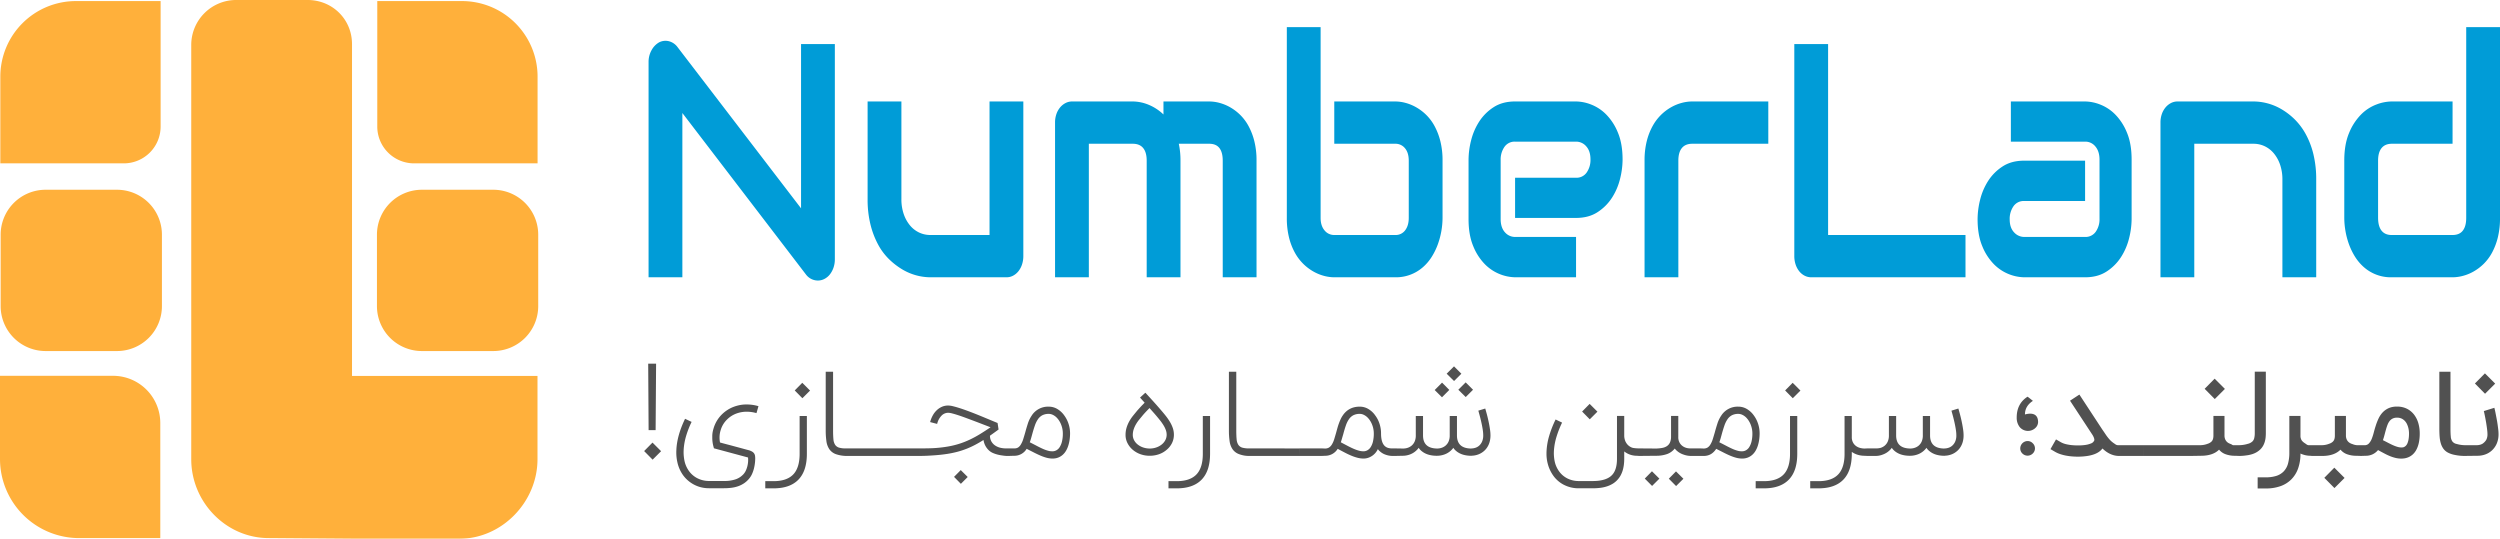 <?xml version="1.0" encoding="UTF-8" standalone="no"?>
<svg
   width="2323.697"
   height="500.781"
   viewBox="0 0 2323.697 500.781"
   version="1.1"
   id="svg25"
   sodipodi:docname="fc82499ecee0997fa9000a9f57e9c1ec.svg"
   xmlns:inkscape="http://www.inkscape.org/namespaces/inkscape"
   xmlns:sodipodi="http://sodipodi.sourceforge.net/DTD/sodipodi-0.dtd"
   xmlns="http://www.w3.org/2000/svg"
   xmlns:svg="http://www.w3.org/2000/svg">
  <sodipodi:namedview
     id="namedview27"
     pagecolor="#ffffff"
     bordercolor="#666666"
     borderopacity="1.0"
     inkscape:pageshadow="2"
     inkscape:pageopacity="0.0"
     inkscape:pagecheckerboard="0" />
  <defs
     id="defs18">
    <style
       id="style2">
      .cls-1, .cls-2 {
        fill: #ffb03b;
      }

      .cls-1, .cls-2, .cls-3, .cls-4, .cls-5 {
        fill-rule: evenodd;
      }

      .cls-2 {
        filter: url(#filter);
      }

      .cls-3 {
        fill: #515151;
      }

      .cls-4, .cls-5 {
        fill: #009cd7;
      }

      .cls-5 {
        filter: url(#filter-2);
      }
    </style>
    <filter
       id="filter"
       x="178.156"
       y="-0.781"
       width="322.5"
       height="500.781"
       filterUnits="userSpaceOnUse">
      <feFlood
         result="flood"
         flood-color="#009cd7"
         id="feFlood4" />
      <feComposite
         result="composite"
         operator="in"
         in2="SourceGraphic"
         id="feComposite6" />
      <feBlend
         result="blend"
         in2="SourceGraphic"
         id="feBlend8"
         mode="normal" />
    </filter>
    <filter
       id="filter-2"
       x="1668.16"
       y="24.438"
       width="655.93"
       height="232.5"
       filterUnits="userSpaceOnUse">
      <feFlood
         result="flood"
         flood-color="#ffb03b"
         id="feFlood11" />
      <feComposite
         result="composite"
         operator="in"
         in2="SourceGraphic"
         id="feComposite13" />
      <feBlend
         result="blend"
         in2="SourceGraphic"
         id="feBlend15"
         mode="normal" />
    </filter>
  </defs>
  <path
     id="Rectangle_2_copy_4"
     data-name="Rectangle 2 copy 4"
     class="cls-1"
     d="m 70.558,1.001 h 78.734 v 116.614 a 34.219,34.219 0 0 1 -34.219,34.219 H 0.307 V 71.256 A 70.255,70.255 0 0 1 70.558,1.001 Z m 280.111,0 h 78.738 a 70.256,70.256 0 0 1 70.256,70.255 v 80.578 H 384.888 A 34.219,34.219 0 0 1 350.669,117.615 Z M 0,349.311 h 105.08 a 43.91,43.91 0 0 1 43.909,43.91 v 106.924 h -75.4 A 73.586,73.586 0 0 1 0,426.559 Z M 42.4,176.367 h 66.319 a 41.79,41.79 0 0 1 41.789,41.79 v 66.346 a 41.789,41.789 0 0 1 -41.789,41.789 H 42.395 A 41.789,41.789 0 0 1 0.607,284.503 v -66.346 a 41.79,41.79 0 0 1 41.788,-41.79 z" />
  <path
     id="Rectangle_2_copy_5"
     data-name="Rectangle 2 copy 5"
     class="cls-2"
     d="m 392.156,176.367 h 66.319 a 41.79,41.79 0 0 1 41.789,41.79 v 66.346 a 41.789,41.789 0 0 1 -41.789,41.789 h -66.319 a 41.788,41.788 0 0 1 -41.789,-41.789 v -66.346 a 41.789,41.789 0 0 1 41.789,-41.79 z M 219.547,-0.007 h 66.318 c 23.08,0 41.317,17.933 41.317,41.017 v 459.771 l -77.353,-0.636 c -39.8,0 -72.072,-33.485 -72.072,-73.3 V 41.791 a 41.794,41.794 0 0 1 41.79,-41.798 z M 327.182,349.44 H 499.59 v 77.351 c 0,39.805 -32.99,73.99 -72.8,73.99 h -99.608 z" />
  <path
     id="_نامبرلنـــد_سرزمین_شمـــاره_مجـــازی_copy"
     data-name="!نامبرلنـــد؛ سرزمین شمـــاره مجـــازی copy"
     class="cls-3"
     d="m 609.827,337.999 h -7.336 l 0.383,61.817 h 6.515 z m -3.23,89.248 7.883,-7.884 -7.993,-7.994 -7.773,7.884 z m 86.932,-51.3 a 30.435,30.435 0 0 0 -5.748,0.547 34.792,34.792 0 0 0 -6.131,1.753 30.656,30.656 0 0 0 -5.612,2.874 31.861,31.861 0 0 0 -4.9,3.915 30.218,30.218 0 0 0 -8.048,13.688 24.566,24.566 0 0 0 -1.04,5.969 v 2.3 a 30.189,30.189 0 0 0 1.04,7.83 l 0.493,1.862 31.7,8.541 q 0.108,1.1 0.109,2.245 0,0.822 -0.055,1.643 a 25.95,25.95 0 0 1 -0.684,4.243 22.269,22.269 0 0 1 -1.423,4.052 13.182,13.182 0 0 1 -2.272,3.422 17.666,17.666 0 0 1 -7.117,4.654 32.553,32.553 0 0 1 -11.058,1.588 h -13.524 a 23.817,23.817 0 0 1 -11.414,-2.738 21.869,21.869 0 0 1 -8.293,-7.775 24.469,24.469 0 0 1 -3.312,-8.1 39.752,39.752 0 0 1 -0.849,-7.94 q 0,-1.587 0.11,-3.285 a 56.912,56.912 0 0 1 2.217,-11.964 83.805,83.805 0 0 1 5.119,-13.113 l -6.077,-2.9 q -7.61,15.77 -8.1,29.293 -0.053,1.03 -0.053,2.071 a 40.643,40.643 0 0 0 1.04,9.2 32.457,32.457 0 0 0 4.215,10.294 28.9,28.9 0 0 0 4.845,5.831 30,30 0 0 0 6.049,4.326 28.756,28.756 0 0 0 6.843,2.655 30.121,30.121 0 0 0 7.227,0.877 h 13.959 a 56.726,56.726 0 0 0 6.98,-0.411 30.487,30.487 0 0 0 6.295,-1.451 24.253,24.253 0 0 0 5.584,-2.793 22.286,22.286 0 0 0 4.79,-4.435 18.287,18.287 0 0 0 2.655,-4.352 30.787,30.787 0 0 0 1.7,-4.983 39.028,39.028 0 0 0 0.9,-4.955 38.449,38.449 0 0 0 0.273,-4.271 16.947,16.947 0 0 0 -0.164,-2.409 5.56,5.56 0 0 0 -0.766,-2.136 5.823,5.823 0 0 0 -1.889,-1.806 12.9,12.9 0 0 0 -3.476,-1.424 q -1.314,-0.328 -3.5,-0.931 -2.186,-0.603 -4.844,-1.314 -2.656,-0.711 -5.475,-1.478 -2.819,-0.767 -5.337,-1.424 -2.519,-0.657 -4.462,-1.177 -1.943,-0.52 -2.819,-0.794 a 24.158,24.158 0 0 1 -0.438,-4.545 23.179,23.179 0 0 1 1.1,-7.063 22.556,22.556 0 0 1 5.967,-9.8 24.038,24.038 0 0 1 8.293,-5.365 27.5,27.5 0 0 1 9.991,-1.807 32.6,32.6 0 0 1 8.978,1.314 l 1.861,-6.461 a 38.162,38.162 0 0 0 -10.894,-1.588 h -0.547 z m 25.4,77.969 q 15.327,0 23.184,-8.1 7.857,-8.1 7.856,-23.982 v -35.159 h -6.734 v 35.151 q 0,12.429 -5.474,18.671 -5.969,6.735 -18.832,6.735 h -7.609 v 6.68 h 7.609 z m 26.878,-83.777 7.117,-7.118 -7.226,-7.227 -7.008,7.118 z m 41.8,53.642 v -7 h -1 a 22.128,22.128 0 0 1 -6.394,-0.622 6.836,6.836 0 0 1 -3.914,-2.628 10.894,10.894 0 0 1 -1.643,-5.174 q -0.327,-3.285 -0.328,-8.377 V 345.5 h -6.843 v 54.481 a 69.592,69.592 0 0 0 0.657,10.157 17.373,17.373 0 0 0 2.737,7.419 12.635,12.635 0 0 0 6,4.544 30.642,30.642 0 0 0 10.728,1.68 z m 0,-7 v 7 h 22 v -7 z m 22,0 v 7 h 23 v -7 z m 23,0 v 7 h 22 v -7 z m 105,0 h -2 a 22.945,22.945 0 0 1 -6.031,-0.649 14.926,14.926 0 0 1 -4.927,-2.272 10.967,10.967 0 0 1 -3.285,-3.751 10.711,10.711 0 0 1 -1.2,-5.147 q 1.916,-1.368 3.914,-2.792 1.998,-1.424 4.078,-2.957 l -0.93,-6.077 q -0.878,-0.328 -2.929,-1.178 -2.051,-0.85 -4.927,-2.053 -2.874,-1.2 -6.323,-2.628 -3.449,-1.428 -7.117,-2.875 -3.667,-1.449 -7.335,-2.792 -3.668,-1.343 -6.953,-2.382 -3.284,-1.039 -5.939,-1.67 a 19.736,19.736 0 0 0 -4.353,-0.629 14.322,14.322 0 0 0 -5.994,1.231 16.965,16.965 0 0 0 -4.845,3.313 20.016,20.016 0 0 0 -3.64,4.873 26.544,26.544 0 0 0 -2.327,5.968 l 6.515,1.7 a 16.13,16.13 0 0 1 4.023,-7.611 8.629,8.629 0 0 1 6.214,-2.738 16.271,16.271 0 0 1 3.7,0.6 q 2.382,0.6 5.5,1.616 3.118,1.016 6.815,2.382 3.7,1.368 7.637,2.847 3.937,1.479 7.965,3.039 4.024,1.56 7.8,2.984 -5.091,3.449 -9.689,6.269 a 101.293,101.293 0 0 1 -9.17,5.01 81.122,81.122 0 0 1 -9.416,3.805 77.935,77.935 0 0 1 -10.456,2.656 113.5,113.5 0 0 1 -12.262,1.533 c -4.441,0.328 -9.274,0.375 -15.113,0.375 v 7 c 5.328,0 9.769,-0.293 13.93,-0.586 4.161,-0.293 8.019,-0.712 11.578,-1.259 a 91.958,91.958 0 0 0 9.908,-2.053 78.138,78.138 0 0 0 8.677,-2.875 80.169,80.169 0 0 0 7.907,-3.668 q 3.8,-2.025 7.527,-4.381 a 16.977,16.977 0 0 0 2,5.832 15.971,15.971 0 0 0 3.969,4.626 13.709,13.709 0 0 0 3.148,1.78 28.37,28.37 0 0 0 4.051,1.341 35.7,35.7 0 0 0 4.352,0.822 33.9,33.9 0 0 0 3.953,0.421 h 2 z m -44.491,32.915 6.351,-6.351 -6.46,-6.407 -6.241,6.3 z m 84.634,-30.224 a 13.3,13.3 0 0 1 -3.668,-0.548 32.487,32.487 0 0 1 -4.818,-1.752 q -2.574,-1.149 -5.584,-2.737 -3.01,-1.588 -6.514,-3.34 0.657,-1.808 1.2,-3.724 0.543,-1.916 1.095,-3.942 1.2,-4.38 2.409,-7.857 a 24.177,24.177 0 0 1 2.874,-5.886 11.567,11.567 0 0 1 4.078,-3.7 12.559,12.559 0 0 1 5.967,-1.286 8.115,8.115 0 0 1 3.066,0.574 12.383,12.383 0 0 1 2.573,1.4 12.629,12.629 0 0 1 2,1.752 18.776,18.776 0 0 1 1.4,1.7 20.737,20.737 0 0 1 2.984,6 21.944,21.944 0 0 1 1.067,6.652 30.927,30.927 0 0 1 -0.848,7.8 16.938,16.938 0 0 1 -2.19,5.174 8.336,8.336 0 0 1 -3.066,2.847 7.5,7.5 0 0 1 -3.421,0.876 h -0.6 z m -18.777,-33.235 a 28.867,28.867 0 0 0 -3.586,7.391 q -1.287,4 -2.381,8.049 -0.933,3.285 -1.862,6.269 a 22.624,22.624 0 0 1 -2.244,5.12 8.173,8.173 0 0 1 -2.71,2.929 6.724,6.724 0 0 1 -3.583,0.786 h -5 v 7 l 4.942,-0.148 a 13.26,13.26 0 0 0 11.716,-6.461 q 3.886,1.971 7.116,3.614 3.23,1.643 6.1,2.847 a 41.172,41.172 0 0 0 5.5,1.889 21.206,21.206 0 0 0 5.365,0.685 14.155,14.155 0 0 0 5.365,-0.958 13.97,13.97 0 0 0 4.16,-2.6 15.862,15.862 0 0 0 3.093,-3.888 23.338,23.338 0 0 0 2.08,-4.873 35.148,35.148 0 0 0 1.177,-5.448 42.094,42.094 0 0 0 0.384,-5.667 28.384,28.384 0 0 0 -1.4,-8.76 27.31,27.31 0 0 0 -3.969,-7.83 21.194,21.194 0 0 0 -6.6,-6.105 15.61,15.61 0 0 0 -7.856,-2.108 18.068,18.068 0 0 0 -15.82,8.268 v 0 z m 118.084,36.027 a 21.988,21.988 0 0 0 7.11,-4 19.339,19.339 0 0 0 5.18,-6.433 17.492,17.492 0 0 0 1.77,-7.748 18.936,18.936 0 0 0 -0.98,-6.105 30.592,30.592 0 0 0 -2.71,-5.831 52.631,52.631 0 0 0 -4.08,-5.859 q -2.355,-2.957 -5.09,-6.077 -2.25,-2.628 -4.65,-5.311 -2.4,-2.683 -4.41,-4.873 c -1.33,-1.46 -2.43,-2.656 -3.28,-3.587 a 16.8,16.8 0 0 0 -1.35,-1.4 l -4.92,4.49 4.27,4.763 c -0.51,0.548 -1.09,1.142 -1.73,1.78 -0.64,0.638 -1.28,1.314 -1.94,2.026 -0.66,0.712 -1.31,1.433 -1.97,2.162 -0.66,0.729 -1.26,1.424 -1.81,2.081 -0.98,1.205 -2.08,2.546 -3.28,4.025 a 36.471,36.471 0 0 0 -3.37,4.927 30.591,30.591 0 0 0 -2.6,5.941 23.047,23.047 0 0 0 -1.04,7.063 16.456,16.456 0 0 0 1.78,7.529 19.8,19.8 0 0 0 4.82,6.16 22.759,22.759 0 0 0 7.11,4.134 25.026,25.026 0 0 0 8.74,1.5 25.873,25.873 0 0 0 8.43,-1.357 z m -3.89,-37.67 q 2.79,3.231 4.9,5.886 a 47.78,47.78 0 0 1 3.5,4.983 23.434,23.434 0 0 1 2.11,4.435 13.147,13.147 0 0 1 0.71,4.188 10.612,10.612 0 0 1 -1.23,4.983 12.786,12.786 0 0 1 -3.37,4.079 16.659,16.659 0 0 1 -5.01,2.738 18.343,18.343 0 0 1 -6.15,1.013 18.793,18.793 0 0 1 -6.05,-0.986 16.582,16.582 0 0 1 -5.23,-2.847 12.451,12.451 0 0 1 -3.29,-4.025 10.439,10.439 0 0 1 -1.15,-4.736 16.571,16.571 0 0 1 0.88,-5.393 25.229,25.229 0 0 1 2.19,-4.763 32.582,32.582 0 0 1 2.87,-4.107 q 1.56,-1.889 2.88,-3.477 0.7,-0.874 1.56,-1.834 c 0.56,-0.638 1.15,-1.277 1.75,-1.916 0.6,-0.639 1.19,-1.26 1.78,-1.862 0.59,-0.602 1.13,-1.158 1.64,-1.67 z m 20.53,69.318 q 15.33,0 23.18,-8.1 7.85,-8.1 7.86,-23.982 v -35.155 h -6.74 v 35.151 q 0,12.429 -5.47,18.671 -5.97,6.735 -18.83,6.735 h -7.61 v 6.68 z m 68.91,-30.131 v -7 h -1 a 24,24 0 0 1 -6.63,-0.622 6.819,6.819 0 0 1 -3.91,-2.628 10.862,10.862 0 0 1 -1.64,-5.174 q -0.33,-3.285 -0.33,-8.377 V 345.5 h -6.85 v 54.481 a 69.281,69.281 0 0 0 0.66,10.157 17.362,17.362 0 0 0 2.74,7.419 12.636,12.636 0 0 0 5.99,4.544 26.193,26.193 0 0 0 9.97,1.68 z m 0,-7 v 7 h 22 v -7 z m 22,0 v 7 h 23 l -0.05,-6.937 z m 23,0 v 7 h 21 v -7 z m 89,7 v -7 h -2 a 14.347,14.347 0 0 1 -4.31,-0.43 7.882,7.882 0 0 1 -3.14,-1.752 q -3.51,-3.229 -3.51,-11.827 a 28.653,28.653 0 0 0 -1.37,-8.76 26.011,26.011 0 0 0 -3.99,-7.83 20.578,20.578 0 0 0 -6.57,-6.105 15.654,15.654 0 0 0 -7.83,-2.108 q -10.29,0 -15.88,8.268 a 24.324,24.324 0 0 0 -1.99,3.559 q -0.855,1.861 -1.56,3.832 -0.72,1.971 -1.29,4 c -0.38,1.351 -0.76,2.7 -1.12,4.052 q -0.93,3.285 -1.84,6.269 a 21.974,21.974 0 0 1 -2.21,5.12 8.65,8.65 0 0 1 -2.77,2.929 6.951,6.951 0 0 1 -3.64,0.9 l -2.98,-0.117 v 7 l 2.98,-0.148 a 13.472,13.472 0 0 0 11.77,-6.461 c 2.52,1.351 4.85,2.583 7.01,3.7 2.16,1.117 4.19,2.063 6.13,2.847 a 40.244,40.244 0 0 0 5.58,1.835 22.521,22.521 0 0 0 5.37,0.657 13.262,13.262 0 0 0 4.05,-0.63 15.283,15.283 0 0 0 3.72,-1.779 15.038,15.038 0 0 0 3.15,-2.765 16.091,16.091 0 0 0 2.33,-3.587 11.155,11.155 0 0 0 1.91,2.081 14.985,14.985 0 0 0 5.28,3.093 19.455,19.455 0 0 0 6.72,1.157 z m -29.49,-4.309 a 15.345,15.345 0 0 1 -3.89,-0.548 34.887,34.887 0 0 1 -4.9,-1.724 q -2.6,-1.122 -5.58,-2.683 -2.98,-1.561 -6.49,-3.422 c 0.4,-1.205 0.79,-2.445 1.15,-3.724 0.36,-1.279 0.75,-2.591 1.15,-3.942 0.77,-2.92 1.55,-5.538 2.36,-7.857 a 24.248,24.248 0 0 1 2.87,-5.886 11.514,11.514 0 0 1 4.08,-3.7 12.661,12.661 0 0 1 6.02,-1.286 7.93,7.93 0 0 1 3.04,0.574 12.453,12.453 0 0 1 2.54,1.4 12.216,12.216 0 0 1 2,1.752 19.059,19.059 0 0 1 1.4,1.7 20.856,20.856 0 0 1 2.98,6 21.98,21.98 0 0 1 1.07,6.652 32.251,32.251 0 0 1 -0.82,7.8 16.164,16.164 0 0 1 -2.19,5.174 8.7,8.7 0 0 1 -3.07,2.847 7.326,7.326 0 0 1 -3.39,0.876 h -0.33 z m 29.49,4.309 7.02,-0.148 a 19.418,19.418 0 0 0 6.76,-1.177 17.518,17.518 0 0 0 5.72,-3.422 q 0.615,-0.546 1.26,-1.232 a 12.028,12.028 0 0 0 1.26,-1.56 c 0.26,0.365 0.51,0.711 0.77,1.04 a 9.544,9.544 0 0 0 0.82,0.931 q 5.415,5.419 15.33,5.42 a 20.632,20.632 0 0 0 6.9,-1.177 17.4,17.4 0 0 0 5.85,-3.422 q 0.6,-0.546 1.26,-1.232 a 12.028,12.028 0 0 0 1.26,-1.56 c 0.26,0.365 0.51,0.711 0.77,1.04 a 9.544,9.544 0 0 0 0.82,0.931 q 5.415,5.419 15.22,5.42 v -0.052 a 18.8,18.8 0 0 0 6.51,-1.232 17.255,17.255 0 0 0 5.48,-3.368 16.687,16.687 0 0 0 2,-2.19 18.065,18.065 0 0 0 1.86,-3.066 18.843,18.843 0 0 0 1.36,-4.024 22.533,22.533 0 0 0 0.53,-5.065 36.337,36.337 0 0 0 -0.36,-4.846 q -0.36,-2.655 -0.88,-5.366 c -0.34,-1.807 -0.72,-3.567 -1.12,-5.283 -0.4,-1.716 -0.78,-3.249 -1.15,-4.6 -0.37,-1.351 -0.67,-2.464 -0.93,-3.34 -0.26,-0.876 -0.4,-1.369 -0.44,-1.478 l -6.4,1.971 q 0,0.055 0.33,1.232 0.33,1.177 0.84,3.066 c 0.35,1.26 0.72,2.693 1.1,4.3 0.38,1.607 0.75,3.258 1.09,4.956 0.34,1.698 0.63,3.358 0.85,4.982 a 33.137,33.137 0 0 1 0.33,4.408 14.057,14.057 0 0 1 -1.04,5.722 11.083,11.083 0 0 1 -2.65,3.778 9.721,9.721 0 0 1 -3.62,2.08 13.108,13.108 0 0 1 -3.97,0.63 v 0.055 q -13.125,-0.165 -13.13,-12.21 v -18.018 h -6.74 v 18.014 a 13.714,13.714 0 0 1 -1.06,5.721 10.647,10.647 0 0 1 -2.77,3.751 10.973,10.973 0 0 1 -3.75,2.081 13.339,13.339 0 0 1 -4.08,0.657 q -13.14,-0.165 -13.14,-12.21 v -18.014 h -6.73 v 18.014 a 13.708,13.708 0 0 1 -1.07,5.721 10.508,10.508 0 0 1 -2.76,3.751 10.973,10.973 0 0 1 -3.75,2.081 13.339,13.339 0 0 1 -4.08,0.657 l -7.68,-0.118 z m 43.76,-68.152 -6.85,6.9 6.79,6.735 6.79,-6.844 z m 21.95,-0.219 -6.84,6.845 6.89,6.789 6.79,-6.789 z m -10.84,-14.893 -6.84,6.845 6.89,6.789 6.79,-6.789 z m 172.13,76.264 c -1.75,0 -5.4,-0.184 -6.86,-0.786 a 11.132,11.132 0 0 1 -3.75,-2.491 11.294,11.294 0 0 1 -2.44,-3.833 13.68,13.68 0 0 1 -0.87,-4.982 V 386.62 h -6.74 v 39.751 q 0,9.855 -4.16,14.674 -5.19,6.078 -18.45,6.078 h -12.86 a 23.146,23.146 0 0 1 -11.06,-2.656 21.164,21.164 0 0 1 -8.05,-7.529 23.625,23.625 0 0 1 -3.28,-7.939 38.223,38.223 0 0 1 -0.82,-7.611 c 0,-1.167 0.05,-2.372 0.16,-3.613 a 56.392,56.392 0 0 1 2.33,-11.854 91.4,91.4 0 0 1 5.17,-13.114 l -6.02,-2.9 a 96.53,96.53 0 0 0 -6.02,15.386 59.985,59.985 0 0 0 -2.41,14.236 c -0.04,0.694 -0.05,1.387 -0.05,2.08 a 35.59,35.59 0 0 0 1.15,9.309 33.217,33.217 0 0 0 4.1,9.581 27.518,27.518 0 0 0 10.46,9.883 29.73,29.73 0 0 0 14.34,3.477 h 12.86 a 59.066,59.066 0 0 0 6.77,-0.383 33.752,33.752 0 0 0 6.32,-1.341 26.062,26.062 0 0 0 5.66,-2.574 19.622,19.622 0 0 0 4.79,-4.134 q 5.805,-6.681 5.81,-19.054 v -6.792 a 18.124,18.124 0 0 0 5.47,3.011 19.474,19.474 0 0 0 6.41,1.04 l 2.04,0.149 z m -45.95,-27.04 7.12,-7.118 -7.23,-7.228 -7,7.118 z m 93.95,27.04 a 14.874,14.874 0 0 1 -3.98,-0.43 10.914,10.914 0 0 1 -3.8,-1.807 9.732,9.732 0 0 1 -2.79,-3.285 10.25,10.25 0 0 1 -1.1,-4.983 V 386.62 h -6.73 v 19.661 a 13.034,13.034 0 0 1 -1.07,5.12 8,8 0 0 1 -2.71,3.2 11.267,11.267 0 0 1 -4.27,1.7 36.634,36.634 0 0 1 -5.75,0.6 l -15.8,-0.12 v 7 l 15.8,-0.148 a 29.9,29.9 0 0 0 10.24,-1.642 16.078,16.078 0 0 0 7.01,-5.092 14.04,14.04 0 0 0 2.46,2.518 17.8,17.8 0 0 0 5.75,3.121 20.58,20.58 0 0 0 6.74,1.243 h 9 v -7 z m -6.91,28.206 -6.89,-6.844 -6.68,6.789 6.78,6.849 z m -22.33,-0.109 -6.9,-6.845 -6.68,6.79 6.79,6.844 z m 76.31,-25.406 a 13.326,13.326 0 0 1 -3.67,-0.548 32.587,32.587 0 0 1 -4.82,-1.752 q -2.565,-1.149 -5.58,-2.737 -3.015,-1.588 -6.51,-3.34 0.645,-1.808 1.2,-3.724 c 0.36,-1.277 0.73,-2.591 1.09,-3.942 q 1.215,-4.38 2.41,-7.857 a 24.252,24.252 0 0 1 2.88,-5.886 11.514,11.514 0 0 1 4.08,-3.7 12.518,12.518 0 0 1 5.96,-1.286 8.12,8.12 0 0 1 3.07,0.574 12.184,12.184 0 0 1 2.57,1.4 12.647,12.647 0 0 1 2,1.752 19.059,19.059 0 0 1 1.4,1.7 20.856,20.856 0 0 1 2.98,6 21.98,21.98 0 0 1 1.07,6.652 31.15,31.15 0 0 1 -0.85,7.8 17.113,17.113 0 0 1 -2.19,5.174 8.384,8.384 0 0 1 -3.07,2.847 7.505,7.505 0 0 1 -3.42,0.876 h -0.6 z m -18.78,-33.235 a 28.72,28.72 0 0 0 -3.58,7.391 c -0.86,2.665 -1.66,5.348 -2.38,8.049 q -0.945,3.285 -1.87,6.269 a 22.4,22.4 0 0 1 -2.24,5.12 8.173,8.173 0 0 1 -2.71,2.929 6.951,6.951 0 0 1 -3.64,0.9 l -2.87,-0.114 v 7 h 3 c 5,0 8.77,-2.3 11.58,-6.609 q 3.9,1.971 7.12,3.614 c 2.15,1.1 4.19,2.045 6.1,2.847 a 41.068,41.068 0 0 0 5.51,1.889 21.19,21.19 0 0 0 5.36,0.685 14.167,14.167 0 0 0 5.37,-0.958 14.021,14.021 0 0 0 4.16,-2.6 16.017,16.017 0 0 0 3.09,-3.888 23.232,23.232 0 0 0 2.08,-4.873 35.622,35.622 0 0 0 1.18,-5.448 42.926,42.926 0 0 0 0.38,-5.667 28.389,28.389 0 0 0 -1.4,-8.76 27.39,27.39 0 0 0 -3.96,-7.83 21.3,21.3 0 0 0 -6.6,-6.105 15.6,15.6 0 0 0 -7.86,-2.108 18.068,18.068 0 0 0 -15.82,8.268 v 0 z m 39.58,67.675 q 15.33,0 23.19,-8.1 7.845,-8.1 7.85,-23.982 v -35.155 h -6.73 v 35.151 q 0,12.429 -5.48,18.671 -5.955,6.735 -18.83,6.735 h -7.61 v 6.68 z m 26.88,-83.773 7.12,-7.118 -7.23,-7.227 -7.01,7.118 z m 69.25,46.642 -2.47,0.118 a 16.553,16.553 0 0 1 -4.18,-0.548 11.19,11.19 0 0 1 -3.84,-1.807 9.783,9.783 0 0 1 -2.81,-3.285 10.364,10.364 0 0 1 -1.1,-4.983 v -19.6 h -6.73 v 35.151 q 0,12.429 -5.48,18.671 -5.97,6.735 -18.83,6.735 h -7.61 v 6.68 h 7.61 q 15.33,0 23.19,-8.1 7.845,-8.1 7.85,-23.982 v -1.806 a 19.057,19.057 0 0 0 5.5,2.682 21.812,21.812 0 0 0 6.43,0.931 l 2.47,0.143 z m 0,7 h 8 a 18.264,18.264 0 0 0 6.53,-1.325 17.622,17.622 0 0 0 5.72,-3.422 q 0.6,-0.546 1.26,-1.232 a 12.028,12.028 0 0 0 1.26,-1.56 c 0.26,0.365 0.51,0.711 0.77,1.04 a 9.544,9.544 0 0 0 0.82,0.931 q 5.415,5.419 15.33,5.42 a 20.531,20.531 0 0 0 6.89,-1.177 17.353,17.353 0 0 0 5.86,-3.422 q 0.6,-0.546 1.26,-1.232 a 12.028,12.028 0 0 0 1.26,-1.56 c 0.25,0.365 0.51,0.711 0.77,1.04 a 8.379,8.379 0 0 0 0.82,0.931 q 5.415,5.419 15.22,5.42 v -0.052 a 18.8,18.8 0 0 0 6.51,-1.232 17.21,17.21 0 0 0 5.47,-3.368 15.4,15.4 0 0 0 2,-2.19 16.861,16.861 0 0 0 1.86,-3.066 18.3,18.3 0 0 0 1.37,-4.024 22.559,22.559 0 0 0 0.52,-5.065 37.956,37.956 0 0 0 -0.35,-4.846 q -0.36,-2.655 -0.88,-5.366 -0.52,-2.711 -1.12,-5.283 c -0.4,-1.716 -0.79,-3.249 -1.15,-4.6 -0.36,-1.351 -0.68,-2.464 -0.93,-3.34 -0.25,-0.876 -0.4,-1.369 -0.44,-1.478 l -6.4,1.971 c 0,0.037 0.11,0.448 0.32,1.232 0.21,0.784 0.51,1.807 0.85,3.066 0.34,1.259 0.71,2.693 1.1,4.3 0.39,1.607 0.75,3.258 1.09,4.956 0.34,1.698 0.63,3.358 0.85,4.982 a 33.137,33.137 0 0 1 0.33,4.408 14.057,14.057 0 0 1 -1.04,5.722 10.968,10.968 0 0 1 -2.66,3.778 9.683,9.683 0 0 1 -3.61,2.08 13.108,13.108 0 0 1 -3.97,0.63 v 0.055 q -13.14,-0.165 -13.14,-12.21 v -18.018 h -6.73 v 18.014 a 13.708,13.708 0 0 1 -1.07,5.721 10.508,10.508 0 0 1 -2.76,3.751 10.973,10.973 0 0 1 -3.75,2.081 13.339,13.339 0 0 1 -4.08,0.657 q -13.14,-0.165 -13.14,-12.21 v -18.014 h -6.73 v 18.014 a 13.708,13.708 0 0 1 -1.07,5.721 10.508,10.508 0 0 1 -2.76,3.751 11.161,11.161 0 0 1 -3.75,2.081 15.978,15.978 0 0 1 -4.51,0.539 h -8 z m 153.77,-11.81 a 6.521,6.521 0 0 0 -4.76,-2.026 6.908,6.908 0 0 0 -6.84,6.844 6.514,6.514 0 0 0 2.02,4.764 6.806,6.806 0 0 0 9.58,0 6.558,6.558 0 0 0 0,-9.582 z m -2.52,-27.486 a 17.827,17.827 0 0 0 -4.7,0.766 q 0,-7.884 7.39,-12.648 c -0.95,-0.767 -1.84,-1.478 -2.66,-2.135 -0.82,-0.657 -1.6,-1.241 -2.33,-1.753 q -10.065,6.462 -10.07,19.383 a 13.872,13.872 0 0 0 2.63,8.651 10.025,10.025 0 0 0 15.11,0.657 7.623,7.623 0 0 0 2.13,-4.982 q 0,-7.938 -7.5,-7.939 z m 81.75,29.296 c -1.64,0 -2.49,-0.943 -3.86,-1.838 a 20.193,20.193 0 0 1 -3.91,-3.394 39.184,39.184 0 0 1 -3.54,-4.545 q -1.665,-2.49 -3.31,-4.846 l -21.24,-32.414 -8.7,5.695 20.53,31.264 a 14.369,14.369 0 0 1 1.69,3.258 6.812,6.812 0 0 1 0.39,1.779 1.966,1.966 0 0 1 -0.5,1.369 4.873,4.873 0 0 1 -2.6,2.053 21.138,21.138 0 0 1 -5.22,1.4 38.758,38.758 0 0 1 -4.71,0.41 q -1.98,0.029 -2.79,0.028 -2.355,0 -4.71,-0.219 a 38.653,38.653 0 0 1 -5.89,-0.959 18.334,18.334 0 0 1 -4.68,-1.779 l -4.54,-2.628 -5.15,9.034 4.49,2.628 a 26.021,26.021 0 0 0 4.55,2 39.7,39.7 0 0 0 5.22,1.369 54.555,54.555 0 0 0 5.56,0.766 q 2.85,0.246 5.64,0.247 c 1.53,0 3.01,-0.055 4.43,-0.165 1.42,-0.11 2.78,-0.255 4.05,-0.438 q 10.29,-1.478 14.4,-7.008 c 4.6,4.526 9.96,6.937 15.4,6.937 h 1 v -10.004 z m 2,10 h 22 c 0,0 0.02,-0.33 0.02,-0.695 l -0.02,-9.305 h -22 z m 22,-1 v 1 h 21 v -10 h -21 z m 21,-9 v 10 h 23 v -10 z m 64,0 c -0.29,0 -1.42,0.037 -2,0 -0.58,-0.037 -1.3,-0.754 -2,-1 a 13.721,13.721 0 0 1 -1.69,-0.7 7.269,7.269 0 0 1 -3.7,-3.887 8.873,8.873 0 0 1 -0.6,-3.45 V 386.62 h -10.29 v 18.507 a 11.485,11.485 0 0 1 -0.36,2.765 5.622,5.622 0 0 1 -1.53,2.628 9.026,9.026 0 0 1 -3.48,1.971 18.856,18.856 0 0 1 -6.35,1.29 h -9 v 10 l 9.11,-0.148 q 11.175,0 16.86,-5.694 a 13.958,13.958 0 0 0 6.11,4.271 24.935,24.935 0 0 0 8.78,1.423 l 4.14,0.148 v -10 z m -19.02,-42.875 9.41,-9.418 -9.52,-9.527 -9.31,9.418 z m 23.02,52.875 a 45.888,45.888 0 0 0 6.32,-0.5 29.887,29.887 0 0 0 5.26,-1.095 20.556,20.556 0 0 0 4.18,-1.807 18.531,18.531 0 0 0 3.42,-2.546 14.942,14.942 0 0 0 2.8,-3.641 18.644,18.644 0 0 0 1.58,-3.969 22.077,22.077 0 0 0 0.72,-4.025 c 0.11,-1.332 0.16,-2.618 0.16,-3.86 v -56.893 h -10.29 v 56.889 a 19.8,19.8 0 0 1 -0.52,5.01 6.243,6.243 0 0 1 -1.62,2.929 9.358,9.358 0 0 1 -4.35,2.273 27.464,27.464 0 0 1 -7.66,1.235 v 0 z m 67,-10 a 27.45,27.45 0 0 1 -3,0 c -1.05,-0.065 -2.02,-0.949 -3.1,-1.7 a 11.78,11.78 0 0 1 -2.99,-2.546 7.917,7.917 0 0 1 -1.28,-4.791 V 386.62 h -10.35 v 34.166 a 36.657,36.657 0 0 1 -1.28,10.295 16.953,16.953 0 0 1 -4,7.118 16.45,16.45 0 0 1 -6.84,4.134 31.851,31.851 0 0 1 -9.78,1.341 h -7.55 v 10.349 h 7.55 a 39.949,39.949 0 0 0 13.77,-2.191 26.685,26.685 0 0 0 10.1,-6.378 27.389,27.389 0 0 0 6.24,-10.212 40.657,40.657 0 0 0 2.14,-13.688 22.486,22.486 0 0 0 9.69,2.08 l 0.68,0.147 z m 42,0 a 12.652,12.652 0 0 1 -4,-1 8.193,8.193 0 0 1 -1.81,-0.7 7.269,7.269 0 0 1 -3.7,-3.887 8.873,8.873 0 0 1 -0.6,-3.45 V 386.62 h -10.29 v 18.507 a 11.485,11.485 0 0 1 -0.36,2.765 5.622,5.622 0 0 1 -1.53,2.628 9.026,9.026 0 0 1 -3.48,1.971 18.088,18.088 0 0 1 -6.23,1.29 h -10 v 10 h 10 c 7.45,0 13.06,-2.045 16.85,-5.842 a 13.958,13.958 0 0 0 6.11,4.271 24.935,24.935 0 0 0 8.78,1.423 l 4.26,0.148 v -10 z m -20.79,39.857 9.42,-9.417 -9.53,-9.527 -9.3,9.417 z m 58.72,-38.245 a 31.153,31.153 0 0 1 -3.92,-1.424 c -1.39,-0.6 -2.88,-1.322 -4.49,-2.162 -1.61,-0.84 -3.35,-1.734 -5.25,-2.683 q 0.87,-2.519 1.53,-5.065 0.66,-2.546 1.31,-4.873 c 0.44,-1.551 0.92,-2.993 1.43,-4.326 a 13.657,13.657 0 0 1 1.91,-3.477 8.371,8.371 0 0 1 2.82,-2.327 8.98,8.98 0 0 1 4.08,-0.848 9.689,9.689 0 0 1 4.38,0.9 9.984,9.984 0 0 1 3.07,2.327 11.711,11.711 0 0 1 1.99,3.121 19.559,19.559 0 0 1 1.13,3.313 20.322,20.322 0 0 1 0.49,2.929 c 0.07,0.876 0.11,1.515 0.11,1.916 a 32.256,32.256 0 0 1 -0.41,5.558 16.966,16.966 0 0 1 -1.04,3.723 7.371,7.371 0 0 1 -1.42,2.245 5.921,5.921 0 0 1 -1.59,1.177 4.175,4.175 0 0 1 -1.48,0.438 c -0.46,0.037 -0.81,0.055 -1.07,0.055 a 13.032,13.032 0 0 1 -3.58,-0.517 z m -8.49,-35.946 a 17.746,17.746 0 0 0 -5.53,4 22.114,22.114 0 0 0 -3.75,5.64 56.036,56.036 0 0 0 -2.54,6.515 c -0.72,2.227 -1.34,4.4 -1.89,6.516 a 46.718,46.718 0 0 1 -1.81,5.64 13.768,13.768 0 0 1 -2.33,4 5.2,5.2 0 0 1 -3.59,2.023 h -4 v 10 l 4.17,-0.148 a 14.425,14.425 0 0 0 11.55,-5.311 q 3.405,1.863 6.22,3.34 a 54.589,54.589 0 0 0 5.39,2.491 33.372,33.372 0 0 0 5.04,1.561 23.637,23.637 0 0 0 5.14,0.547 19.986,19.986 0 0 0 3.01,-0.273 14.967,14.967 0 0 0 3.64,-1.095 14.786,14.786 0 0 0 3.73,-2.41 15.907,15.907 0 0 0 3.31,-4.188 24.439,24.439 0 0 0 2.38,-6.434 40.462,40.462 0 0 0 0.9,-9.144 33.92,33.92 0 0 0 -1.28,-9.308 23.86,23.86 0 0 0 -3.92,-7.939 19.36,19.36 0 0 0 -6.59,-5.5 20.092,20.092 0 0 0 -9.34,-2.053 18.49,18.49 0 0 0 -7.91,1.53 z m 70.56,34.334 a 28.334,28.334 0 0 1 -7.17,-1.126 6.545,6.545 0 0 1 -3.88,-2.19 8.608,8.608 0 0 1 -1.59,-4.572 q -0.3,-2.957 -0.3,-7.72 V 345.5 h -10.35 v 52.673 q 0,4.27 0.27,7.775 a 29.628,29.628 0 0 0 1.15,6.324 16.515,16.515 0 0 0 2.44,4.928 12.359,12.359 0 0 0 4.16,3.5 22.642,22.642 0 0 0 6.35,2.135 44.738,44.738 0 0 0 8.92,0.946 z m 18.04,-31.706 c 0.15,0.512 0.33,1.279 0.55,2.3 0.22,1.021 0.46,2.19 0.71,3.5 0.25,1.31 0.51,2.711 0.77,4.189 0.26,1.478 0.48,2.921 0.68,4.325 0.2,1.404 0.37,2.72 0.49,3.943 a 29.956,29.956 0 0 1 0.2,3.038 11.108,11.108 0 0 1 -1.13,5.476 11.863,11.863 0 0 1 -2.62,2.957 c -1.91,1.738 -5.14,1.974 -5.69,1.974 h -12 v 10 l 12.35,-0.148 a 20.972,20.972 0 0 0 6.95,-1.2 18.081,18.081 0 0 0 6.21,-3.7 18.662,18.662 0 0 0 4.49,-6.3 21.806,21.806 0 0 0 1.73,-9.062 36.37,36.37 0 0 0 -0.28,-4.216 c -0.18,-1.605 -0.4,-3.275 -0.65,-5.009 -0.25,-1.734 -0.55,-3.45 -0.88,-5.147 -0.33,-1.697 -0.63,-3.249 -0.9,-4.654 -0.27,-1.405 -0.52,-2.582 -0.74,-3.532 -0.22,-0.95 -0.37,-1.533 -0.44,-1.752 z m 1.15,-16.1 9.42,-9.418 -9.53,-9.527 -9.3,9.418 z" />
  <path
     id="NumberLand"
     class="cls-4"
     d="M 775.974,40.949 H 744.561 V 193.635 L 629.78,43.822 a 14.391,14.391 0 0 0 -8.1,-5.518 12.992,12.992 0 0 0 -9.182,1.134 18.474,18.474 0 0 0 -6.947,7.332 22.254,22.254 0 0 0 -2.719,10.96 v 200 h 31.414 V 105.047 l 114.785,149.964 a 13.9,13.9 0 0 0 11.116,5.745 13.154,13.154 0 0 0 6.162,-1.512 15.611,15.611 0 0 0 5.014,-4.157 21.129,21.129 0 0 0 3.383,-6.274 23.645,23.645 0 0 0 1.268,-7.861 v -200 z m 175.193,53.365 h -31.414 v 124.113 h -54.974 a 24.129,24.129 0 0 1 -10.572,-2.346 24.931,24.931 0 0 1 -8.518,-6.727 33.376,33.376 0 0 1 -5.739,-10.507 42.211,42.211 0 0 1 -2.115,-13.832 v -90.7 h -31.413 v 90.7 a 96.172,96.172 0 0 0 2.718,23.885 79.14,79.14 0 0 0 7.189,18.67 56.212,56.212 0 0 0 10.451,13.757 66.251,66.251 0 0 0 12.384,9.373 51.529,51.529 0 0 0 25.373,7.03 h 71.044 a 12.786,12.786 0 0 0 6.1,-1.512 15.82,15.82 0 0 0 4.954,-4.157 20.161,20.161 0 0 0 3.322,-6.274 24.751,24.751 0 0 0 1.209,-7.861 V 94.314 Z m 146.07,55.027 a 74.107,74.107 0 0 0 -1.57,-15.722 h 28.28 c 4.26,0 7.43,1.337 9.48,4.006 2.05,2.669 3.08,6.576 3.08,11.716 v 108.392 h 31.41 V 149.341 a 73.214,73.214 0 0 0 -2.05,-18.141 59.741,59.741 0 0 0 -5.44,-14.135 43.583,43.583 0 0 0 -7.85,-10.431 45.2,45.2 0 0 0 -9.36,-7.029 42.148,42.148 0 0 0 -9.85,-4.006 37.647,37.647 0 0 0 -9.42,-1.285 h -42.53 v 12.094 a 44.023,44.023 0 0 0 -14.26,-9.222 39.365,39.365 0 0 0 -14.02,-2.872 h -56.662 a 13.159,13.159 0 0 0 -6.162,1.512 16.3,16.3 0 0 0 -5.075,4.157 19.61,19.61 0 0 0 -3.383,6.2 23.545,23.545 0 0 0 -1.208,7.634 v 143.916 h 31.41 V 133.619 h 40.84 q 6.4,0 9.67,4.006 3.27,4.006 3.26,11.716 v 108.392 h 31.41 z m 243.58,0 a 73.214,73.214 0 0 0 -2.05,-18.141 60.174,60.174 0 0 0 -5.44,-14.135 43.847,43.847 0 0 0 -7.85,-10.431 44.992,44.992 0 0 0 -9.37,-7.029 41.907,41.907 0 0 0 -9.84,-4.006 37.722,37.722 0 0 0 -9.43,-1.285 h -56.66 v 39.305 h 56.66 a 11.285,11.285 0 0 1 9.06,4.157 q 3.51,4.159 3.51,11.565 v 53.213 q 0,7.107 -3.33,11.489 a 10.92,10.92 0 0 1 -9.24,4.384 h -56.66 a 11.377,11.377 0 0 1 -9.07,-4.308 q -3.615,-4.308 -3.62,-11.565 V 25.227 h -31.41 v 177.327 a 74.11,74.11 0 0 0 2.05,18.217 57.89,57.89 0 0 0 5.5,14.21 44.7,44.7 0 0 0 17.28,17.46 41.8,41.8 0 0 0 9.84,4.007 37.57,37.57 0 0 0 9.43,1.285 h 56.66 a 37.852,37.852 0 0 0 25.8,-9.449 43.354,43.354 0 0 0 8.33,-9.9 61.354,61.354 0 0 0 5.62,-11.716 73.637,73.637 0 0 0 4.23,-24.112 z m 162.99,-26.077 a 51.538,51.538 0 0 0 -10.81,-16.781 40.206,40.206 0 0 0 -14.02,-9.3 39.745,39.745 0 0 0 -14.07,-2.872 h -56.67 q -11.835,0 -20.12,5.442 a 44.787,44.787 0 0 0 -13.41,13.53 58.161,58.161 0 0 0 -7.43,17.536 74.868,74.868 0 0 0 -2.29,17.612 v 55.178 q 0,14.819 4.35,25.171 a 51.157,51.157 0 0 0 10.81,16.78 40.8,40.8 0 0 0 28.09,12.17 h 56.67 v -37.489 h -56.43 a 12.513,12.513 0 0 1 -9.72,-4.384 q -3.93,-4.381 -3.93,-12.245 v -54.876 a 20.463,20.463 0 0 1 3.5,-12.169 11.466,11.466 0 0 1 9.91,-4.913 h 56.67 a 12.288,12.288 0 0 1 9.48,4.384 q 3.93,4.386 3.93,12.094 a 20.394,20.394 0 0 1 -3.51,12.169 11.444,11.444 0 0 1 -9.9,4.913 h -56.67 v 37.34 h 56.67 q 11.835,0 20.11,-5.442 a 44.765,44.765 0 0 0 13.41,-13.53 57.856,57.856 0 0 0 7.43,-17.536 74.9,74.9 0 0 0 2.3,-17.612 q 0,-14.814 -4.35,-25.17 z m 139.79,-28.95 h -70.92 a 37.871,37.871 0 0 0 -9.36,1.285 41.532,41.532 0 0 0 -9.91,4.006 44.7,44.7 0 0 0 -17.28,17.46 58.1,58.1 0 0 0 -5.5,14.135 73.214,73.214 0 0 0 -2.05,18.141 v 108.392 h 31.41 V 149.341 q 0,-7.71 3.26,-11.716 3.26,-4.006 9.67,-4.006 h 70.68 z" />
  <path
     id="NumberLand_copy"
     data-name="NumberLand copy"
     class="cls-5"
     d="m 1826.887,218.427 h -127.71 V 40.949 h -31.41 v 196.98 a 24.893,24.893 0 0 0 1.2,7.861 20.217,20.217 0 0 0 3.33,6.274 15.6,15.6 0 0 0 5.01,4.157 13.381,13.381 0 0 0 6.28,1.512 h 143.3 z m 154.41,-69.993 q 0,-14.814 -4.35,-25.17 a 51.538,51.538 0 0 0 -10.81,-16.781 40.206,40.206 0 0 0 -14.02,-9.3 39.788,39.788 0 0 0 -14.07,-2.872 h -68.99 v 37.34 h 68.99 a 12.011,12.011 0 0 1 9.6,4.535 q 3.81,4.535 3.81,12.245 v 54.876 a 20.052,20.052 0 0 1 -3.51,12.094 11.5,11.5 0 0 1 -9.9,4.837 h -56.43 a 12.73,12.73 0 0 1 -9.6,-4.308 q -4.05,-4.308 -4.05,-12.018 a 20.464,20.464 0 0 1 3.5,-12.17 11.466,11.466 0 0 1 9.91,-4.913 h 56.67 v -37.488 h -56.67 q -11.85,0 -20.12,5.442 a 44.787,44.787 0 0 0 -13.41,13.53 58.036,58.036 0 0 0 -7.43,17.612 75.788,75.788 0 0 0 -2.29,17.687 q 0,14.819 4.34,25.171 a 51.334,51.334 0 0 0 10.82,16.78 40.8,40.8 0 0 0 28.09,12.17 h 56.67 q 11.835,0 20.11,-5.443 a 44.753,44.753 0 0 0 13.41,-13.53 57.846,57.846 0 0 0 7.43,-17.536 74.883,74.883 0 0 0 2.3,-17.612 z m 171.57,18.594 a 98.365,98.365 0 0 0 -2.66,-23.885 75.879,75.879 0 0 0 -7.19,-18.67 59.184,59.184 0 0 0 -10.39,-13.757 62.751,62.751 0 0 0 -12.32,-9.373 51.812,51.812 0 0 0 -13.05,-5.366 51.173,51.173 0 0 0 -12.51,-1.663 h -70.8 a 13.157,13.157 0 0 0 -6.16,1.512 16.242,16.242 0 0 0 -5.08,4.157 19.486,19.486 0 0 0 -3.38,6.2 23.438,23.438 0 0 0 -1.21,7.634 v 143.916 h 31.42 V 133.619 h 54.97 a 24.147,24.147 0 0 1 10.57,2.343 25.055,25.055 0 0 1 8.52,6.727 33.391,33.391 0 0 1 5.74,10.507 42.218,42.218 0 0 1 2.11,13.832 v 90.7 h 31.42 z m 170.84,-141.8 h -31.41 v 177.326 q 0,7.71 -3.15,11.792 -3.15,4.082 -9.54,4.081 h -56.67 c -4.1,0 -7.23,-1.36 -9.36,-4.081 -2.13,-2.721 -3.2,-6.751 -3.2,-12.094 v -52.911 q 0,-7.71 3.26,-11.716 3.26,-4.006 9.55,-4.006 h 56.42 V 94.314 h -56.67 a 41.188,41.188 0 0 0 -14.25,2.872 39.918,39.918 0 0 0 -14.32,9.448 52.528,52.528 0 0 0 -11,17.083 q -4.41,10.509 -4.41,25.624 v 53.213 a 73.317,73.317 0 0 0 1.03,11.716 71.9,71.9 0 0 0 3.2,12.4 61.958,61.958 0 0 0 5.62,11.716 43.651,43.651 0 0 0 8.34,9.9 37.851,37.851 0 0 0 25.79,9.449 h 56.67 a 38.191,38.191 0 0 0 9.48,-1.285 41.432,41.432 0 0 0 9.91,-4.007 45.512,45.512 0 0 0 9.37,-7.029 44.073,44.073 0 0 0 7.85,-10.431 59.938,59.938 0 0 0 5.44,-14.21 74.6,74.6 0 0 0 2.05,-18.217 V 25.227 Z" />
</svg>
